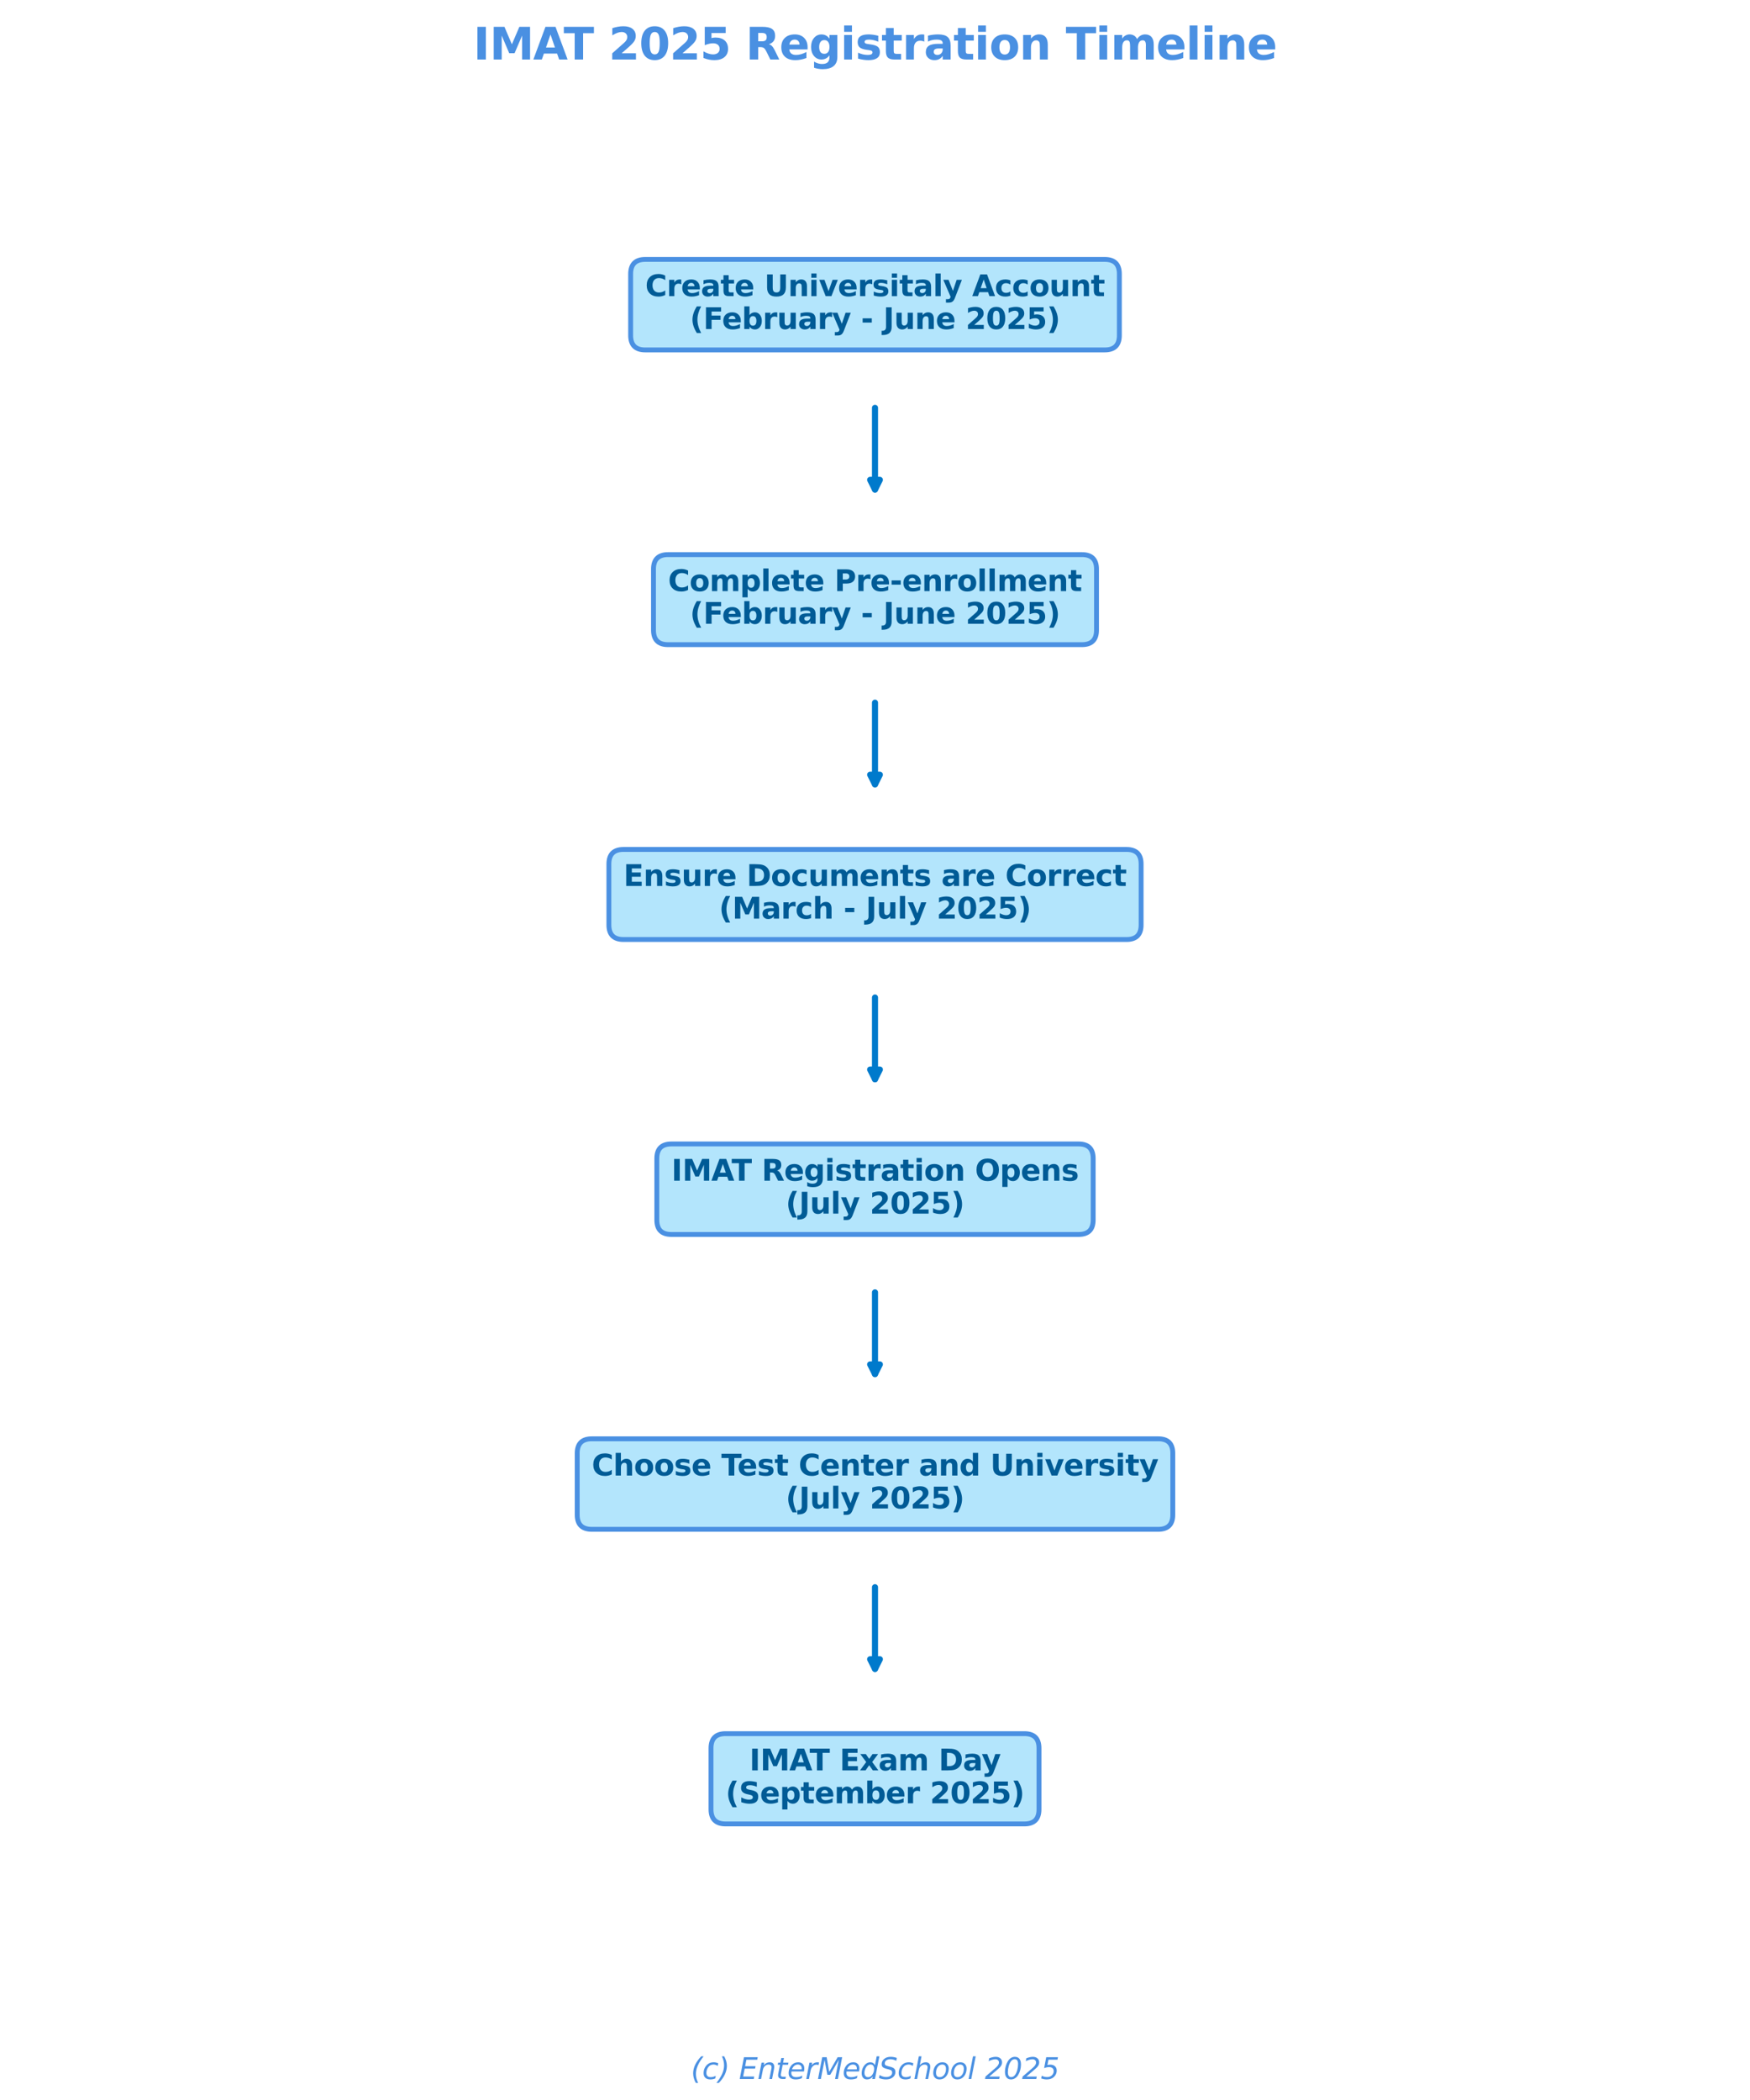 <?xml version="1.0" encoding="utf-8" standalone="no"?>
<!DOCTYPE svg PUBLIC "-//W3C//DTD SVG 1.1//EN"
  "http://www.w3.org/Graphics/SVG/1.1/DTD/svg11.dtd">
<svg xmlns:xlink="http://www.w3.org/1999/xlink" width="720pt" height="864pt" viewBox="0 0 720 864" xmlns="http://www.w3.org/2000/svg" version="1.1">
 <defs>
  <style type="text/css">*{stroke-linejoin: round; stroke-linecap: butt}</style>
 </defs>
 <g id="figure_1">
  <g id="patch_1">
   <path d="M 0 864 
L 720 864 
L 720 0 
L 0 0 
L 0 864 
z
" style="fill: none"/>
  </g>
  <g id="axes_1">
   <g id="text_1">
    <g id="patch_2">
     <path d="M 265.462 143.971 
L 454.538 143.971 
Q 460.538 143.971 460.538 137.971 
L 460.538 112.733 
Q 460.538 106.733 454.538 106.733 
L 265.462 106.733 
Q 259.462 106.733 259.462 112.733 
L 259.462 137.971 
Q 259.462 143.971 265.462 143.971 
z
" style="fill: #b3e5fc; stroke: #4a90e2; stroke-width: 2; stroke-linejoin: miter"/>
    </g>
    <!-- Create Universitaly Account -->
    <g style="fill: #005b96" transform="translate(265.462 121.851) scale(0.12 -0.12)">
     <defs>
      <path id="DejaVuSans-Bold-43" d="M 4288 256 
Q 3956 84 3597 -3 
Q 3238 -91 2847 -91 
Q 1681 -91 1000 561 
Q 319 1213 319 2328 
Q 319 3447 1000 4098 
Q 1681 4750 2847 4750 
Q 3238 4750 3597 4662 
Q 3956 4575 4288 4403 
L 4288 3438 
Q 3953 3666 3628 3772 
Q 3303 3878 2944 3878 
Q 2300 3878 1931 3465 
Q 1563 3053 1563 2328 
Q 1563 1606 1931 1193 
Q 2300 781 2944 781 
Q 3303 781 3628 887 
Q 3953 994 4288 1222 
L 4288 256 
z
" transform="scale(0.016)"/>
      <path id="DejaVuSans-Bold-72" d="M 3138 2547 
Q 2991 2616 2845 2648 
Q 2700 2681 2553 2681 
Q 2122 2681 1889 2404 
Q 1656 2128 1656 1613 
L 1656 0 
L 538 0 
L 538 3500 
L 1656 3500 
L 1656 2925 
Q 1872 3269 2151 3426 
Q 2431 3584 2822 3584 
Q 2878 3584 2943 3579 
Q 3009 3575 3134 3559 
L 3138 2547 
z
" transform="scale(0.016)"/>
      <path id="DejaVuSans-Bold-65" d="M 4031 1759 
L 4031 1441 
L 1416 1441 
Q 1456 1047 1700 850 
Q 1944 653 2381 653 
Q 2734 653 3104 758 
Q 3475 863 3866 1075 
L 3866 213 
Q 3469 63 3072 -14 
Q 2675 -91 2278 -91 
Q 1328 -91 801 392 
Q 275 875 275 1747 
Q 275 2603 792 3093 
Q 1309 3584 2216 3584 
Q 3041 3584 3536 3087 
Q 4031 2591 4031 1759 
z
M 2881 2131 
Q 2881 2450 2695 2645 
Q 2509 2841 2209 2841 
Q 1884 2841 1681 2658 
Q 1478 2475 1428 2131 
L 2881 2131 
z
" transform="scale(0.016)"/>
      <path id="DejaVuSans-Bold-61" d="M 2106 1575 
Q 1756 1575 1579 1456 
Q 1403 1338 1403 1106 
Q 1403 894 1545 773 
Q 1688 653 1941 653 
Q 2256 653 2472 879 
Q 2688 1106 2688 1447 
L 2688 1575 
L 2106 1575 
z
M 3816 1997 
L 3816 0 
L 2688 0 
L 2688 519 
Q 2463 200 2181 54 
Q 1900 -91 1497 -91 
Q 953 -91 614 226 
Q 275 544 275 1050 
Q 275 1666 698 1953 
Q 1122 2241 2028 2241 
L 2688 2241 
L 2688 2328 
Q 2688 2594 2478 2717 
Q 2269 2841 1825 2841 
Q 1466 2841 1156 2769 
Q 847 2697 581 2553 
L 581 3406 
Q 941 3494 1303 3539 
Q 1666 3584 2028 3584 
Q 2975 3584 3395 3211 
Q 3816 2838 3816 1997 
z
" transform="scale(0.016)"/>
      <path id="DejaVuSans-Bold-74" d="M 1759 4494 
L 1759 3500 
L 2913 3500 
L 2913 2700 
L 1759 2700 
L 1759 1216 
Q 1759 972 1856 886 
Q 1953 800 2241 800 
L 2816 800 
L 2816 0 
L 1856 0 
Q 1194 0 917 276 
Q 641 553 641 1216 
L 641 2700 
L 84 2700 
L 84 3500 
L 641 3500 
L 641 4494 
L 1759 4494 
z
" transform="scale(0.016)"/>
      <path id="DejaVuSans-Bold-20" transform="scale(0.016)"/>
      <path id="DejaVuSans-Bold-55" d="M 588 4666 
L 1791 4666 
L 1791 1869 
Q 1791 1291 1980 1042 
Q 2169 794 2597 794 
Q 3028 794 3217 1042 
Q 3406 1291 3406 1869 
L 3406 4666 
L 4609 4666 
L 4609 1869 
Q 4609 878 4112 393 
Q 3616 -91 2597 -91 
Q 1581 -91 1084 393 
Q 588 878 588 1869 
L 588 4666 
z
" transform="scale(0.016)"/>
      <path id="DejaVuSans-Bold-6e" d="M 4056 2131 
L 4056 0 
L 2931 0 
L 2931 347 
L 2931 1631 
Q 2931 2084 2911 2256 
Q 2891 2428 2841 2509 
Q 2775 2619 2662 2680 
Q 2550 2741 2406 2741 
Q 2056 2741 1856 2470 
Q 1656 2200 1656 1722 
L 1656 0 
L 538 0 
L 538 3500 
L 1656 3500 
L 1656 2988 
Q 1909 3294 2193 3439 
Q 2478 3584 2822 3584 
Q 3428 3584 3742 3212 
Q 4056 2841 4056 2131 
z
" transform="scale(0.016)"/>
      <path id="DejaVuSans-Bold-69" d="M 538 3500 
L 1656 3500 
L 1656 0 
L 538 0 
L 538 3500 
z
M 538 4863 
L 1656 4863 
L 1656 3950 
L 538 3950 
L 538 4863 
z
" transform="scale(0.016)"/>
      <path id="DejaVuSans-Bold-76" d="M 97 3500 
L 1216 3500 
L 2088 1081 
L 2956 3500 
L 4078 3500 
L 2700 0 
L 1472 0 
L 97 3500 
z
" transform="scale(0.016)"/>
      <path id="DejaVuSans-Bold-73" d="M 3272 3391 
L 3272 2541 
Q 2913 2691 2578 2766 
Q 2244 2841 1947 2841 
Q 1628 2841 1473 2761 
Q 1319 2681 1319 2516 
Q 1319 2381 1436 2309 
Q 1553 2238 1856 2203 
L 2053 2175 
Q 2913 2066 3209 1816 
Q 3506 1566 3506 1031 
Q 3506 472 3093 190 
Q 2681 -91 1863 -91 
Q 1516 -91 1145 -36 
Q 775 19 384 128 
L 384 978 
Q 719 816 1070 734 
Q 1422 653 1784 653 
Q 2113 653 2278 743 
Q 2444 834 2444 1013 
Q 2444 1163 2330 1236 
Q 2216 1309 1875 1350 
L 1678 1375 
Q 931 1469 631 1722 
Q 331 1975 331 2491 
Q 331 3047 712 3315 
Q 1094 3584 1881 3584 
Q 2191 3584 2531 3537 
Q 2872 3491 3272 3391 
z
" transform="scale(0.016)"/>
      <path id="DejaVuSans-Bold-6c" d="M 538 4863 
L 1656 4863 
L 1656 0 
L 538 0 
L 538 4863 
z
" transform="scale(0.016)"/>
      <path id="DejaVuSans-Bold-79" d="M 78 3500 
L 1197 3500 
L 2138 1125 
L 2938 3500 
L 4056 3500 
L 2584 -331 
Q 2363 -916 2067 -1148 
Q 1772 -1381 1288 -1381 
L 641 -1381 
L 641 -647 
L 991 -647 
Q 1275 -647 1404 -556 
Q 1534 -466 1606 -231 
L 1638 -134 
L 78 3500 
z
" transform="scale(0.016)"/>
      <path id="DejaVuSans-Bold-41" d="M 3419 850 
L 1538 850 
L 1241 0 
L 31 0 
L 1759 4666 
L 3194 4666 
L 4922 0 
L 3713 0 
L 3419 850 
z
M 1838 1716 
L 3116 1716 
L 2478 3572 
L 1838 1716 
z
" transform="scale(0.016)"/>
      <path id="DejaVuSans-Bold-63" d="M 3366 3391 
L 3366 2478 
Q 3138 2634 2908 2709 
Q 2678 2784 2431 2784 
Q 1963 2784 1702 2511 
Q 1441 2238 1441 1747 
Q 1441 1256 1702 982 
Q 1963 709 2431 709 
Q 2694 709 2930 787 
Q 3166 866 3366 1019 
L 3366 103 
Q 3103 6 2833 -42 
Q 2563 -91 2291 -91 
Q 1344 -91 809 395 
Q 275 881 275 1747 
Q 275 2613 809 3098 
Q 1344 3584 2291 3584 
Q 2566 3584 2833 3536 
Q 3100 3488 3366 3391 
z
" transform="scale(0.016)"/>
      <path id="DejaVuSans-Bold-6f" d="M 2203 2784 
Q 1831 2784 1636 2517 
Q 1441 2250 1441 1747 
Q 1441 1244 1636 976 
Q 1831 709 2203 709 
Q 2569 709 2762 976 
Q 2956 1244 2956 1747 
Q 2956 2250 2762 2517 
Q 2569 2784 2203 2784 
z
M 2203 3584 
Q 3106 3584 3614 3096 
Q 4122 2609 4122 1747 
Q 4122 884 3614 396 
Q 3106 -91 2203 -91 
Q 1297 -91 786 396 
Q 275 884 275 1747 
Q 275 2609 786 3096 
Q 1297 3584 2203 3584 
z
" transform="scale(0.016)"/>
      <path id="DejaVuSans-Bold-75" d="M 500 1363 
L 500 3500 
L 1625 3500 
L 1625 3150 
Q 1625 2866 1622 2436 
Q 1619 2006 1619 1863 
Q 1619 1441 1641 1255 
Q 1663 1069 1716 984 
Q 1784 875 1895 815 
Q 2006 756 2150 756 
Q 2500 756 2700 1025 
Q 2900 1294 2900 1772 
L 2900 3500 
L 4019 3500 
L 4019 0 
L 2900 0 
L 2900 506 
Q 2647 200 2364 54 
Q 2081 -91 1741 -91 
Q 1134 -91 817 281 
Q 500 653 500 1363 
z
" transform="scale(0.016)"/>
     </defs>
     <use xlink:href="#DejaVuSans-Bold-43"/>
     <use xlink:href="#DejaVuSans-Bold-72" x="73.389"/>
     <use xlink:href="#DejaVuSans-Bold-65" x="122.705"/>
     <use xlink:href="#DejaVuSans-Bold-61" x="190.527"/>
     <use xlink:href="#DejaVuSans-Bold-74" x="258.008"/>
     <use xlink:href="#DejaVuSans-Bold-65" x="305.811"/>
     <use xlink:href="#DejaVuSans-Bold-20" x="373.633"/>
     <use xlink:href="#DejaVuSans-Bold-55" x="408.447"/>
     <use xlink:href="#DejaVuSans-Bold-6e" x="489.648"/>
     <use xlink:href="#DejaVuSans-Bold-69" x="560.84"/>
     <use xlink:href="#DejaVuSans-Bold-76" x="595.117"/>
     <use xlink:href="#DejaVuSans-Bold-65" x="660.303"/>
     <use xlink:href="#DejaVuSans-Bold-72" x="728.125"/>
     <use xlink:href="#DejaVuSans-Bold-73" x="777.441"/>
     <use xlink:href="#DejaVuSans-Bold-69" x="836.963"/>
     <use xlink:href="#DejaVuSans-Bold-74" x="871.24"/>
     <use xlink:href="#DejaVuSans-Bold-61" x="919.043"/>
     <use xlink:href="#DejaVuSans-Bold-6c" x="986.523"/>
     <use xlink:href="#DejaVuSans-Bold-79" x="1020.801"/>
     <use xlink:href="#DejaVuSans-Bold-20" x="1085.986"/>
     <use xlink:href="#DejaVuSans-Bold-41" x="1120.801"/>
     <use xlink:href="#DejaVuSans-Bold-63" x="1198.193"/>
     <use xlink:href="#DejaVuSans-Bold-63" x="1257.471"/>
     <use xlink:href="#DejaVuSans-Bold-6f" x="1316.748"/>
     <use xlink:href="#DejaVuSans-Bold-75" x="1385.449"/>
     <use xlink:href="#DejaVuSans-Bold-6e" x="1456.641"/>
     <use xlink:href="#DejaVuSans-Bold-74" x="1527.832"/>
    </g>
    <!-- (February - June 2025) -->
    <g style="fill: #005b96" transform="translate(283.844 135.382) scale(0.12 -0.12)">
     <defs>
      <path id="DejaVuSans-Bold-28" d="M 2413 -844 
L 1484 -844 
Q 1006 -72 778 623 
Q 550 1319 550 2003 
Q 550 2688 779 3389 
Q 1009 4091 1484 4856 
L 2413 4856 
Q 2013 4116 1813 3408 
Q 1613 2700 1613 2009 
Q 1613 1319 1811 609 
Q 2009 -100 2413 -844 
z
" transform="scale(0.016)"/>
      <path id="DejaVuSans-Bold-46" d="M 588 4666 
L 3834 4666 
L 3834 3756 
L 1791 3756 
L 1791 2888 
L 3713 2888 
L 3713 1978 
L 1791 1978 
L 1791 0 
L 588 0 
L 588 4666 
z
" transform="scale(0.016)"/>
      <path id="DejaVuSans-Bold-62" d="M 2400 722 
Q 2759 722 2948 984 
Q 3138 1247 3138 1747 
Q 3138 2247 2948 2509 
Q 2759 2772 2400 2772 
Q 2041 2772 1848 2508 
Q 1656 2244 1656 1747 
Q 1656 1250 1848 986 
Q 2041 722 2400 722 
z
M 1656 2988 
Q 1888 3294 2169 3439 
Q 2450 3584 2816 3584 
Q 3463 3584 3878 3070 
Q 4294 2556 4294 1747 
Q 4294 938 3878 423 
Q 3463 -91 2816 -91 
Q 2450 -91 2169 54 
Q 1888 200 1656 506 
L 1656 0 
L 538 0 
L 538 4863 
L 1656 4863 
L 1656 2988 
z
" transform="scale(0.016)"/>
      <path id="DejaVuSans-Bold-2d" d="M 347 2297 
L 2309 2297 
L 2309 1388 
L 347 1388 
L 347 2297 
z
" transform="scale(0.016)"/>
      <path id="DejaVuSans-Bold-4a" d="M 588 4666 
L 1791 4666 
L 1791 453 
Q 1791 -419 1317 -850 
Q 844 -1281 -116 -1281 
L -359 -1281 
L -359 -372 
L -172 -372 
Q 203 -372 395 -162 
Q 588 47 588 453 
L 588 4666 
z
" transform="scale(0.016)"/>
      <path id="DejaVuSans-Bold-32" d="M 1844 884 
L 3897 884 
L 3897 0 
L 506 0 
L 506 884 
L 2209 2388 
Q 2438 2594 2547 2791 
Q 2656 2988 2656 3200 
Q 2656 3528 2436 3728 
Q 2216 3928 1850 3928 
Q 1569 3928 1234 3808 
Q 900 3688 519 3450 
L 519 4475 
Q 925 4609 1322 4679 
Q 1719 4750 2100 4750 
Q 2938 4750 3402 4381 
Q 3866 4013 3866 3353 
Q 3866 2972 3669 2642 
Q 3472 2313 2841 1759 
L 1844 884 
z
" transform="scale(0.016)"/>
      <path id="DejaVuSans-Bold-30" d="M 2944 2338 
Q 2944 3213 2780 3570 
Q 2616 3928 2228 3928 
Q 1841 3928 1675 3570 
Q 1509 3213 1509 2338 
Q 1509 1453 1675 1090 
Q 1841 728 2228 728 
Q 2613 728 2778 1090 
Q 2944 1453 2944 2338 
z
M 4147 2328 
Q 4147 1169 3647 539 
Q 3147 -91 2228 -91 
Q 1306 -91 806 539 
Q 306 1169 306 2328 
Q 306 3491 806 4120 
Q 1306 4750 2228 4750 
Q 3147 4750 3647 4120 
Q 4147 3491 4147 2328 
z
" transform="scale(0.016)"/>
      <path id="DejaVuSans-Bold-35" d="M 678 4666 
L 3669 4666 
L 3669 3781 
L 1638 3781 
L 1638 3059 
Q 1775 3097 1914 3117 
Q 2053 3138 2203 3138 
Q 3056 3138 3531 2711 
Q 4006 2284 4006 1522 
Q 4006 766 3489 337 
Q 2972 -91 2053 -91 
Q 1656 -91 1267 -14 
Q 878 63 494 219 
L 494 1166 
Q 875 947 1217 837 
Q 1559 728 1863 728 
Q 2300 728 2551 942 
Q 2803 1156 2803 1522 
Q 2803 1891 2551 2103 
Q 2300 2316 1863 2316 
Q 1603 2316 1309 2248 
Q 1016 2181 678 2041 
L 678 4666 
z
" transform="scale(0.016)"/>
      <path id="DejaVuSans-Bold-29" d="M 513 -844 
Q 913 -100 1113 609 
Q 1313 1319 1313 2009 
Q 1313 2700 1113 3408 
Q 913 4116 513 4856 
L 1441 4856 
Q 1916 4091 2145 3389 
Q 2375 2688 2375 2003 
Q 2375 1319 2147 623 
Q 1919 -72 1441 -844 
L 513 -844 
z
" transform="scale(0.016)"/>
     </defs>
     <use xlink:href="#DejaVuSans-Bold-28"/>
     <use xlink:href="#DejaVuSans-Bold-46" x="45.703"/>
     <use xlink:href="#DejaVuSans-Bold-65" x="110.014"/>
     <use xlink:href="#DejaVuSans-Bold-62" x="177.836"/>
     <use xlink:href="#DejaVuSans-Bold-72" x="249.418"/>
     <use xlink:href="#DejaVuSans-Bold-75" x="298.734"/>
     <use xlink:href="#DejaVuSans-Bold-61" x="369.926"/>
     <use xlink:href="#DejaVuSans-Bold-72" x="437.406"/>
     <use xlink:href="#DejaVuSans-Bold-79" x="486.723"/>
     <use xlink:href="#DejaVuSans-Bold-20" x="551.908"/>
     <use xlink:href="#DejaVuSans-Bold-2d" x="586.723"/>
     <use xlink:href="#DejaVuSans-Bold-20" x="628.227"/>
     <use xlink:href="#DejaVuSans-Bold-4a" x="663.041"/>
     <use xlink:href="#DejaVuSans-Bold-75" x="700.248"/>
     <use xlink:href="#DejaVuSans-Bold-6e" x="771.439"/>
     <use xlink:href="#DejaVuSans-Bold-65" x="842.631"/>
     <use xlink:href="#DejaVuSans-Bold-20" x="910.453"/>
     <use xlink:href="#DejaVuSans-Bold-32" x="945.268"/>
     <use xlink:href="#DejaVuSans-Bold-30" x="1014.848"/>
     <use xlink:href="#DejaVuSans-Bold-32" x="1084.428"/>
     <use xlink:href="#DejaVuSans-Bold-35" x="1154.008"/>
     <use xlink:href="#DejaVuSans-Bold-29" x="1223.588"/>
    </g>
   </g>
   <g id="patch_3">
    <path d="M 360 167.787 
Q 360 186.004 360 201.425 
" style="fill: none; stroke: #007acc; stroke-width: 2.5; stroke-linecap: round"/>
    <path d="M 362 197.425 
L 360 201.425 
L 358 197.425 
L 362 197.425 
z
" style="fill: #007acc; stroke: #007acc; stroke-width: 2.5; stroke-linecap: round"/>
   </g>
   <g id="text_2">
    <g id="patch_4">
     <path d="M 274.862 265.232 
L 445.138 265.232 
Q 451.138 265.232 451.138 259.232 
L 451.138 234.181 
Q 451.138 228.181 445.138 228.181 
L 274.862 228.181 
Q 268.862 228.181 268.862 234.181 
L 268.862 259.232 
Q 268.862 265.232 274.862 265.232 
z
" style="fill: #b3e5fc; stroke: #4a90e2; stroke-width: 2; stroke-linejoin: miter"/>
    </g>
    <!-- Complete Pre-enrollment -->
    <g style="fill: #005b96" transform="translate(274.862 243.206) scale(0.12 -0.12)">
     <defs>
      <path id="DejaVuSans-Bold-6d" d="M 3781 2919 
Q 3994 3244 4286 3414 
Q 4578 3584 4928 3584 
Q 5531 3584 5847 3212 
Q 6163 2841 6163 2131 
L 6163 0 
L 5038 0 
L 5038 1825 
Q 5041 1866 5042 1909 
Q 5044 1953 5044 2034 
Q 5044 2406 4934 2573 
Q 4825 2741 4581 2741 
Q 4263 2741 4089 2478 
Q 3916 2216 3909 1719 
L 3909 0 
L 2784 0 
L 2784 1825 
Q 2784 2406 2684 2573 
Q 2584 2741 2328 2741 
Q 2006 2741 1831 2477 
Q 1656 2213 1656 1722 
L 1656 0 
L 531 0 
L 531 3500 
L 1656 3500 
L 1656 2988 
Q 1863 3284 2130 3434 
Q 2397 3584 2719 3584 
Q 3081 3584 3359 3409 
Q 3638 3234 3781 2919 
z
" transform="scale(0.016)"/>
      <path id="DejaVuSans-Bold-70" d="M 1656 506 
L 1656 -1331 
L 538 -1331 
L 538 3500 
L 1656 3500 
L 1656 2988 
Q 1888 3294 2169 3439 
Q 2450 3584 2816 3584 
Q 3463 3584 3878 3070 
Q 4294 2556 4294 1747 
Q 4294 938 3878 423 
Q 3463 -91 2816 -91 
Q 2450 -91 2169 54 
Q 1888 200 1656 506 
z
M 2400 2772 
Q 2041 2772 1848 2508 
Q 1656 2244 1656 1747 
Q 1656 1250 1848 986 
Q 2041 722 2400 722 
Q 2759 722 2948 984 
Q 3138 1247 3138 1747 
Q 3138 2247 2948 2509 
Q 2759 2772 2400 2772 
z
" transform="scale(0.016)"/>
      <path id="DejaVuSans-Bold-50" d="M 588 4666 
L 2584 4666 
Q 3475 4666 3951 4270 
Q 4428 3875 4428 3144 
Q 4428 2409 3951 2014 
Q 3475 1619 2584 1619 
L 1791 1619 
L 1791 0 
L 588 0 
L 588 4666 
z
M 1791 3794 
L 1791 2491 
L 2456 2491 
Q 2806 2491 2997 2661 
Q 3188 2831 3188 3144 
Q 3188 3456 2997 3625 
Q 2806 3794 2456 3794 
L 1791 3794 
z
" transform="scale(0.016)"/>
     </defs>
     <use xlink:href="#DejaVuSans-Bold-43"/>
     <use xlink:href="#DejaVuSans-Bold-6f" x="73.389"/>
     <use xlink:href="#DejaVuSans-Bold-6d" x="142.09"/>
     <use xlink:href="#DejaVuSans-Bold-70" x="246.289"/>
     <use xlink:href="#DejaVuSans-Bold-6c" x="317.871"/>
     <use xlink:href="#DejaVuSans-Bold-65" x="352.148"/>
     <use xlink:href="#DejaVuSans-Bold-74" x="419.971"/>
     <use xlink:href="#DejaVuSans-Bold-65" x="467.773"/>
     <use xlink:href="#DejaVuSans-Bold-20" x="535.596"/>
     <use xlink:href="#DejaVuSans-Bold-50" x="570.41"/>
     <use xlink:href="#DejaVuSans-Bold-72" x="643.701"/>
     <use xlink:href="#DejaVuSans-Bold-65" x="693.018"/>
     <use xlink:href="#DejaVuSans-Bold-2d" x="760.84"/>
     <use xlink:href="#DejaVuSans-Bold-65" x="802.344"/>
     <use xlink:href="#DejaVuSans-Bold-6e" x="870.166"/>
     <use xlink:href="#DejaVuSans-Bold-72" x="941.357"/>
     <use xlink:href="#DejaVuSans-Bold-6f" x="990.674"/>
     <use xlink:href="#DejaVuSans-Bold-6c" x="1059.375"/>
     <use xlink:href="#DejaVuSans-Bold-6c" x="1093.652"/>
     <use xlink:href="#DejaVuSans-Bold-6d" x="1127.93"/>
     <use xlink:href="#DejaVuSans-Bold-65" x="1232.129"/>
     <use xlink:href="#DejaVuSans-Bold-6e" x="1299.951"/>
     <use xlink:href="#DejaVuSans-Bold-74" x="1371.143"/>
    </g>
    <!-- (February - June 2025) -->
    <g style="fill: #005b96" transform="translate(283.844 256.643) scale(0.12 -0.12)">
     <use xlink:href="#DejaVuSans-Bold-28"/>
     <use xlink:href="#DejaVuSans-Bold-46" x="45.703"/>
     <use xlink:href="#DejaVuSans-Bold-65" x="110.014"/>
     <use xlink:href="#DejaVuSans-Bold-62" x="177.836"/>
     <use xlink:href="#DejaVuSans-Bold-72" x="249.418"/>
     <use xlink:href="#DejaVuSans-Bold-75" x="298.734"/>
     <use xlink:href="#DejaVuSans-Bold-61" x="369.926"/>
     <use xlink:href="#DejaVuSans-Bold-72" x="437.406"/>
     <use xlink:href="#DejaVuSans-Bold-79" x="486.723"/>
     <use xlink:href="#DejaVuSans-Bold-20" x="551.908"/>
     <use xlink:href="#DejaVuSans-Bold-2d" x="586.723"/>
     <use xlink:href="#DejaVuSans-Bold-20" x="628.227"/>
     <use xlink:href="#DejaVuSans-Bold-4a" x="663.041"/>
     <use xlink:href="#DejaVuSans-Bold-75" x="700.248"/>
     <use xlink:href="#DejaVuSans-Bold-6e" x="771.439"/>
     <use xlink:href="#DejaVuSans-Bold-65" x="842.631"/>
     <use xlink:href="#DejaVuSans-Bold-20" x="910.453"/>
     <use xlink:href="#DejaVuSans-Bold-32" x="945.268"/>
     <use xlink:href="#DejaVuSans-Bold-30" x="1014.848"/>
     <use xlink:href="#DejaVuSans-Bold-32" x="1084.428"/>
     <use xlink:href="#DejaVuSans-Bold-35" x="1154.008"/>
     <use xlink:href="#DejaVuSans-Bold-29" x="1223.588"/>
    </g>
   </g>
   <g id="patch_5">
    <path d="M 360 289.095 
Q 360 307.312 360 322.733 
" style="fill: none; stroke: #007acc; stroke-width: 2.5; stroke-linecap: round"/>
    <path d="M 362 318.733 
L 360 322.733 
L 358 318.733 
L 362 318.733 
z
" style="fill: #007acc; stroke: #007acc; stroke-width: 2.5; stroke-linecap: round"/>
   </g>
   <g id="text_3">
    <g id="patch_6">
     <path d="M 256.515 386.54 
L 463.485 386.54 
Q 469.485 386.54 469.485 380.54 
L 469.485 355.489 
Q 469.485 349.489 463.485 349.489 
L 256.515 349.489 
Q 250.515 349.489 250.515 355.489 
L 250.515 380.54 
Q 250.515 386.54 256.515 386.54 
z
" style="fill: #b3e5fc; stroke: #4a90e2; stroke-width: 2; stroke-linejoin: miter"/>
    </g>
    <!-- Ensure Documents are Correct -->
    <g style="fill: #005b96" transform="translate(256.515 364.514) scale(0.12 -0.12)">
     <defs>
      <path id="DejaVuSans-Bold-45" d="M 588 4666 
L 3834 4666 
L 3834 3756 
L 1791 3756 
L 1791 2888 
L 3713 2888 
L 3713 1978 
L 1791 1978 
L 1791 909 
L 3903 909 
L 3903 0 
L 588 0 
L 588 4666 
z
" transform="scale(0.016)"/>
      <path id="DejaVuSans-Bold-44" d="M 1791 3756 
L 1791 909 
L 2222 909 
Q 2959 909 3348 1275 
Q 3738 1641 3738 2338 
Q 3738 3031 3350 3393 
Q 2963 3756 2222 3756 
L 1791 3756 
z
M 588 4666 
L 1856 4666 
Q 2919 4666 3439 4514 
Q 3959 4363 4331 4000 
Q 4659 3684 4818 3271 
Q 4978 2859 4978 2338 
Q 4978 1809 4818 1395 
Q 4659 981 4331 666 
Q 3956 303 3431 151 
Q 2906 0 1856 0 
L 588 0 
L 588 4666 
z
" transform="scale(0.016)"/>
     </defs>
     <use xlink:href="#DejaVuSans-Bold-45"/>
     <use xlink:href="#DejaVuSans-Bold-6e" x="68.311"/>
     <use xlink:href="#DejaVuSans-Bold-73" x="139.502"/>
     <use xlink:href="#DejaVuSans-Bold-75" x="199.023"/>
     <use xlink:href="#DejaVuSans-Bold-72" x="270.215"/>
     <use xlink:href="#DejaVuSans-Bold-65" x="319.531"/>
     <use xlink:href="#DejaVuSans-Bold-20" x="387.354"/>
     <use xlink:href="#DejaVuSans-Bold-44" x="422.168"/>
     <use xlink:href="#DejaVuSans-Bold-6f" x="505.176"/>
     <use xlink:href="#DejaVuSans-Bold-63" x="573.877"/>
     <use xlink:href="#DejaVuSans-Bold-75" x="633.154"/>
     <use xlink:href="#DejaVuSans-Bold-6d" x="704.346"/>
     <use xlink:href="#DejaVuSans-Bold-65" x="808.545"/>
     <use xlink:href="#DejaVuSans-Bold-6e" x="876.367"/>
     <use xlink:href="#DejaVuSans-Bold-74" x="947.559"/>
     <use xlink:href="#DejaVuSans-Bold-73" x="995.361"/>
     <use xlink:href="#DejaVuSans-Bold-20" x="1054.883"/>
     <use xlink:href="#DejaVuSans-Bold-61" x="1089.697"/>
     <use xlink:href="#DejaVuSans-Bold-72" x="1157.178"/>
     <use xlink:href="#DejaVuSans-Bold-65" x="1206.494"/>
     <use xlink:href="#DejaVuSans-Bold-20" x="1274.316"/>
     <use xlink:href="#DejaVuSans-Bold-43" x="1309.131"/>
     <use xlink:href="#DejaVuSans-Bold-6f" x="1382.52"/>
     <use xlink:href="#DejaVuSans-Bold-72" x="1451.221"/>
     <use xlink:href="#DejaVuSans-Bold-72" x="1500.537"/>
     <use xlink:href="#DejaVuSans-Bold-65" x="1549.854"/>
     <use xlink:href="#DejaVuSans-Bold-63" x="1617.676"/>
     <use xlink:href="#DejaVuSans-Bold-74" x="1676.953"/>
    </g>
    <!-- (March - July 2025) -->
    <g style="fill: #005b96" transform="translate(295.782 377.951) scale(0.12 -0.12)">
     <defs>
      <path id="DejaVuSans-Bold-4d" d="M 588 4666 
L 2119 4666 
L 3181 2169 
L 4250 4666 
L 5778 4666 
L 5778 0 
L 4641 0 
L 4641 3413 
L 3566 897 
L 2803 897 
L 1728 3413 
L 1728 0 
L 588 0 
L 588 4666 
z
" transform="scale(0.016)"/>
      <path id="DejaVuSans-Bold-68" d="M 4056 2131 
L 4056 0 
L 2931 0 
L 2931 347 
L 2931 1625 
Q 2931 2084 2911 2256 
Q 2891 2428 2841 2509 
Q 2775 2619 2662 2680 
Q 2550 2741 2406 2741 
Q 2056 2741 1856 2470 
Q 1656 2200 1656 1722 
L 1656 0 
L 538 0 
L 538 4863 
L 1656 4863 
L 1656 2988 
Q 1909 3294 2193 3439 
Q 2478 3584 2822 3584 
Q 3428 3584 3742 3212 
Q 4056 2841 4056 2131 
z
" transform="scale(0.016)"/>
     </defs>
     <use xlink:href="#DejaVuSans-Bold-28"/>
     <use xlink:href="#DejaVuSans-Bold-4d" x="45.703"/>
     <use xlink:href="#DejaVuSans-Bold-61" x="145.215"/>
     <use xlink:href="#DejaVuSans-Bold-72" x="212.695"/>
     <use xlink:href="#DejaVuSans-Bold-63" x="262.012"/>
     <use xlink:href="#DejaVuSans-Bold-68" x="321.289"/>
     <use xlink:href="#DejaVuSans-Bold-20" x="392.48"/>
     <use xlink:href="#DejaVuSans-Bold-2d" x="427.295"/>
     <use xlink:href="#DejaVuSans-Bold-20" x="468.799"/>
     <use xlink:href="#DejaVuSans-Bold-4a" x="503.613"/>
     <use xlink:href="#DejaVuSans-Bold-75" x="540.82"/>
     <use xlink:href="#DejaVuSans-Bold-6c" x="612.012"/>
     <use xlink:href="#DejaVuSans-Bold-79" x="646.289"/>
     <use xlink:href="#DejaVuSans-Bold-20" x="711.475"/>
     <use xlink:href="#DejaVuSans-Bold-32" x="746.289"/>
     <use xlink:href="#DejaVuSans-Bold-30" x="815.869"/>
     <use xlink:href="#DejaVuSans-Bold-32" x="885.449"/>
     <use xlink:href="#DejaVuSans-Bold-35" x="955.029"/>
     <use xlink:href="#DejaVuSans-Bold-29" x="1024.609"/>
    </g>
   </g>
   <g id="patch_7">
    <path d="M 360 410.403 
Q 360 428.62 360 444.041 
" style="fill: none; stroke: #007acc; stroke-width: 2.5; stroke-linecap: round"/>
    <path d="M 362 440.041 
L 360 444.041 
L 358 440.041 
L 362 440.041 
z
" style="fill: #007acc; stroke: #007acc; stroke-width: 2.5; stroke-linecap: round"/>
   </g>
   <g id="text_4">
    <g id="patch_8">
     <path d="M 276.234 507.895 
L 443.766 507.895 
Q 449.766 507.895 449.766 501.895 
L 449.766 476.657 
Q 449.766 470.657 443.766 470.657 
L 276.234 470.657 
Q 270.234 470.657 270.234 476.657 
L 270.234 501.895 
Q 270.234 507.895 276.234 507.895 
z
" style="fill: #b3e5fc; stroke: #4a90e2; stroke-width: 2; stroke-linejoin: miter"/>
    </g>
    <!-- IMAT Registration Opens -->
    <g style="fill: #005b96" transform="translate(276.234 485.775) scale(0.12 -0.12)">
     <defs>
      <path id="DejaVuSans-Bold-49" d="M 588 4666 
L 1791 4666 
L 1791 0 
L 588 0 
L 588 4666 
z
" transform="scale(0.016)"/>
      <path id="DejaVuSans-Bold-54" d="M 31 4666 
L 4331 4666 
L 4331 3756 
L 2784 3756 
L 2784 0 
L 1581 0 
L 1581 3756 
L 31 3756 
L 31 4666 
z
" transform="scale(0.016)"/>
      <path id="DejaVuSans-Bold-52" d="M 2297 2597 
Q 2675 2597 2839 2737 
Q 3003 2878 3003 3200 
Q 3003 3519 2839 3656 
Q 2675 3794 2297 3794 
L 1791 3794 
L 1791 2597 
L 2297 2597 
z
M 1791 1766 
L 1791 0 
L 588 0 
L 588 4666 
L 2425 4666 
Q 3347 4666 3776 4356 
Q 4206 4047 4206 3378 
Q 4206 2916 3982 2619 
Q 3759 2322 3309 2181 
Q 3556 2125 3751 1926 
Q 3947 1728 4147 1325 
L 4800 0 
L 3519 0 
L 2950 1159 
Q 2778 1509 2601 1637 
Q 2425 1766 2131 1766 
L 1791 1766 
z
" transform="scale(0.016)"/>
      <path id="DejaVuSans-Bold-67" d="M 2919 594 
Q 2688 288 2409 144 
Q 2131 0 1766 0 
Q 1125 0 706 504 
Q 288 1009 288 1791 
Q 288 2575 706 3076 
Q 1125 3578 1766 3578 
Q 2131 3578 2409 3434 
Q 2688 3291 2919 2981 
L 2919 3500 
L 4044 3500 
L 4044 353 
Q 4044 -491 3511 -936 
Q 2978 -1381 1966 -1381 
Q 1638 -1381 1331 -1331 
Q 1025 -1281 716 -1178 
L 716 -306 
Q 1009 -475 1290 -558 
Q 1572 -641 1856 -641 
Q 2406 -641 2662 -400 
Q 2919 -159 2919 353 
L 2919 594 
z
M 2181 2772 
Q 1834 2772 1640 2515 
Q 1447 2259 1447 1791 
Q 1447 1309 1634 1061 
Q 1822 813 2181 813 
Q 2531 813 2725 1069 
Q 2919 1325 2919 1791 
Q 2919 2259 2725 2515 
Q 2531 2772 2181 2772 
z
" transform="scale(0.016)"/>
      <path id="DejaVuSans-Bold-4f" d="M 2719 3878 
Q 2169 3878 1866 3472 
Q 1563 3066 1563 2328 
Q 1563 1594 1866 1187 
Q 2169 781 2719 781 
Q 3272 781 3575 1187 
Q 3878 1594 3878 2328 
Q 3878 3066 3575 3472 
Q 3272 3878 2719 3878 
z
M 2719 4750 
Q 3844 4750 4481 4106 
Q 5119 3463 5119 2328 
Q 5119 1197 4481 553 
Q 3844 -91 2719 -91 
Q 1597 -91 958 553 
Q 319 1197 319 2328 
Q 319 3463 958 4106 
Q 1597 4750 2719 4750 
z
" transform="scale(0.016)"/>
     </defs>
     <use xlink:href="#DejaVuSans-Bold-49"/>
     <use xlink:href="#DejaVuSans-Bold-4d" x="37.207"/>
     <use xlink:href="#DejaVuSans-Bold-41" x="136.719"/>
     <use xlink:href="#DejaVuSans-Bold-54" x="206.361"/>
     <use xlink:href="#DejaVuSans-Bold-20" x="274.574"/>
     <use xlink:href="#DejaVuSans-Bold-52" x="309.389"/>
     <use xlink:href="#DejaVuSans-Bold-65" x="386.391"/>
     <use xlink:href="#DejaVuSans-Bold-67" x="454.213"/>
     <use xlink:href="#DejaVuSans-Bold-69" x="525.795"/>
     <use xlink:href="#DejaVuSans-Bold-73" x="560.072"/>
     <use xlink:href="#DejaVuSans-Bold-74" x="619.594"/>
     <use xlink:href="#DejaVuSans-Bold-72" x="667.396"/>
     <use xlink:href="#DejaVuSans-Bold-61" x="716.713"/>
     <use xlink:href="#DejaVuSans-Bold-74" x="784.193"/>
     <use xlink:href="#DejaVuSans-Bold-69" x="831.996"/>
     <use xlink:href="#DejaVuSans-Bold-6f" x="866.273"/>
     <use xlink:href="#DejaVuSans-Bold-6e" x="934.975"/>
     <use xlink:href="#DejaVuSans-Bold-20" x="1006.166"/>
     <use xlink:href="#DejaVuSans-Bold-4f" x="1040.98"/>
     <use xlink:href="#DejaVuSans-Bold-70" x="1125.99"/>
     <use xlink:href="#DejaVuSans-Bold-65" x="1197.572"/>
     <use xlink:href="#DejaVuSans-Bold-6e" x="1265.395"/>
     <use xlink:href="#DejaVuSans-Bold-73" x="1336.586"/>
    </g>
    <!-- (July 2025) -->
    <g style="fill: #005b96" transform="translate(323.257 499.306) scale(0.12 -0.12)">
     <use xlink:href="#DejaVuSans-Bold-28"/>
     <use xlink:href="#DejaVuSans-Bold-4a" x="45.703"/>
     <use xlink:href="#DejaVuSans-Bold-75" x="82.91"/>
     <use xlink:href="#DejaVuSans-Bold-6c" x="154.102"/>
     <use xlink:href="#DejaVuSans-Bold-79" x="188.379"/>
     <use xlink:href="#DejaVuSans-Bold-20" x="253.564"/>
     <use xlink:href="#DejaVuSans-Bold-32" x="288.379"/>
     <use xlink:href="#DejaVuSans-Bold-30" x="357.959"/>
     <use xlink:href="#DejaVuSans-Bold-32" x="427.539"/>
     <use xlink:href="#DejaVuSans-Bold-35" x="497.119"/>
     <use xlink:href="#DejaVuSans-Bold-29" x="566.699"/>
    </g>
   </g>
   <g id="patch_9">
    <path d="M 360 531.711 
Q 360 549.928 360 565.349 
" style="fill: none; stroke: #007acc; stroke-width: 2.5; stroke-linecap: round"/>
    <path d="M 362 561.349 
L 360 565.349 
L 358 561.349 
L 362 561.349 
z
" style="fill: #007acc; stroke: #007acc; stroke-width: 2.5; stroke-linecap: round"/>
   </g>
   <g id="text_5">
    <g id="patch_10">
     <path d="M 243.476 629.203 
L 476.524 629.203 
Q 482.524 629.203 482.524 623.203 
L 482.524 597.965 
Q 482.524 591.965 476.524 591.965 
L 243.476 591.965 
Q 237.476 591.965 237.476 597.965 
L 237.476 623.203 
Q 237.476 629.203 243.476 629.203 
z
" style="fill: #b3e5fc; stroke: #4a90e2; stroke-width: 2; stroke-linejoin: miter"/>
    </g>
    <!-- Choose Test Center and University -->
    <g style="fill: #005b96" transform="translate(243.476 607.083) scale(0.12 -0.12)">
     <defs>
      <path id="DejaVuSans-Bold-64" d="M 2919 2988 
L 2919 4863 
L 4044 4863 
L 4044 0 
L 2919 0 
L 2919 506 
Q 2688 197 2409 53 
Q 2131 -91 1766 -91 
Q 1119 -91 703 423 
Q 288 938 288 1747 
Q 288 2556 703 3070 
Q 1119 3584 1766 3584 
Q 2128 3584 2408 3439 
Q 2688 3294 2919 2988 
z
M 2181 722 
Q 2541 722 2730 984 
Q 2919 1247 2919 1747 
Q 2919 2247 2730 2509 
Q 2541 2772 2181 2772 
Q 1825 2772 1636 2509 
Q 1447 2247 1447 1747 
Q 1447 1247 1636 984 
Q 1825 722 2181 722 
z
" transform="scale(0.016)"/>
     </defs>
     <use xlink:href="#DejaVuSans-Bold-43"/>
     <use xlink:href="#DejaVuSans-Bold-68" x="73.389"/>
     <use xlink:href="#DejaVuSans-Bold-6f" x="144.58"/>
     <use xlink:href="#DejaVuSans-Bold-6f" x="213.281"/>
     <use xlink:href="#DejaVuSans-Bold-73" x="281.982"/>
     <use xlink:href="#DejaVuSans-Bold-65" x="341.504"/>
     <use xlink:href="#DejaVuSans-Bold-20" x="409.326"/>
     <use xlink:href="#DejaVuSans-Bold-54" x="444.141"/>
     <use xlink:href="#DejaVuSans-Bold-65" x="499.104"/>
     <use xlink:href="#DejaVuSans-Bold-73" x="566.926"/>
     <use xlink:href="#DejaVuSans-Bold-74" x="626.447"/>
     <use xlink:href="#DejaVuSans-Bold-20" x="674.25"/>
     <use xlink:href="#DejaVuSans-Bold-43" x="709.064"/>
     <use xlink:href="#DejaVuSans-Bold-65" x="782.453"/>
     <use xlink:href="#DejaVuSans-Bold-6e" x="850.275"/>
     <use xlink:href="#DejaVuSans-Bold-74" x="921.467"/>
     <use xlink:href="#DejaVuSans-Bold-65" x="969.27"/>
     <use xlink:href="#DejaVuSans-Bold-72" x="1037.092"/>
     <use xlink:href="#DejaVuSans-Bold-20" x="1086.408"/>
     <use xlink:href="#DejaVuSans-Bold-61" x="1121.223"/>
     <use xlink:href="#DejaVuSans-Bold-6e" x="1188.703"/>
     <use xlink:href="#DejaVuSans-Bold-64" x="1259.895"/>
     <use xlink:href="#DejaVuSans-Bold-20" x="1331.477"/>
     <use xlink:href="#DejaVuSans-Bold-55" x="1366.291"/>
     <use xlink:href="#DejaVuSans-Bold-6e" x="1447.492"/>
     <use xlink:href="#DejaVuSans-Bold-69" x="1518.684"/>
     <use xlink:href="#DejaVuSans-Bold-76" x="1552.961"/>
     <use xlink:href="#DejaVuSans-Bold-65" x="1618.146"/>
     <use xlink:href="#DejaVuSans-Bold-72" x="1685.969"/>
     <use xlink:href="#DejaVuSans-Bold-73" x="1735.285"/>
     <use xlink:href="#DejaVuSans-Bold-69" x="1794.807"/>
     <use xlink:href="#DejaVuSans-Bold-74" x="1829.084"/>
     <use xlink:href="#DejaVuSans-Bold-79" x="1876.887"/>
    </g>
    <!-- (July 2025) -->
    <g style="fill: #005b96" transform="translate(323.257 620.614) scale(0.12 -0.12)">
     <use xlink:href="#DejaVuSans-Bold-28"/>
     <use xlink:href="#DejaVuSans-Bold-4a" x="45.703"/>
     <use xlink:href="#DejaVuSans-Bold-75" x="82.91"/>
     <use xlink:href="#DejaVuSans-Bold-6c" x="154.102"/>
     <use xlink:href="#DejaVuSans-Bold-79" x="188.379"/>
     <use xlink:href="#DejaVuSans-Bold-20" x="253.564"/>
     <use xlink:href="#DejaVuSans-Bold-32" x="288.379"/>
     <use xlink:href="#DejaVuSans-Bold-30" x="357.959"/>
     <use xlink:href="#DejaVuSans-Bold-32" x="427.539"/>
     <use xlink:href="#DejaVuSans-Bold-35" x="497.119"/>
     <use xlink:href="#DejaVuSans-Bold-29" x="566.699"/>
    </g>
   </g>
   <g id="patch_11">
    <path d="M 360 653.019 
Q 360 671.236 360 686.657 
" style="fill: none; stroke: #007acc; stroke-width: 2.5; stroke-linecap: round"/>
    <path d="M 362 682.657 
L 360 686.657 
L 358 682.657 
L 362 682.657 
z
" style="fill: #007acc; stroke: #007acc; stroke-width: 2.5; stroke-linecap: round"/>
   </g>
   <g id="text_6">
    <g id="patch_12">
     <path d="M 298.53 750.418 
L 421.47 750.418 
Q 427.47 750.418 427.47 744.418 
L 427.47 719.273 
Q 427.47 713.273 421.47 713.273 
L 298.53 713.273 
Q 292.53 713.273 292.53 719.273 
L 292.53 744.418 
Q 292.53 750.418 298.53 750.418 
z
" style="fill: #b3e5fc; stroke: #4a90e2; stroke-width: 2; stroke-linejoin: miter"/>
    </g>
    <!-- IMAT Exam Day -->
    <g style="fill: #005b96" transform="translate(308.324 728.391) scale(0.12 -0.12)">
     <defs>
      <path id="DejaVuSans-Bold-78" d="M 1422 1791 
L 159 3500 
L 1344 3500 
L 2059 2463 
L 2784 3500 
L 3969 3500 
L 2706 1797 
L 4031 0 
L 2847 0 
L 2059 1106 
L 1281 0 
L 97 0 
L 1422 1791 
z
" transform="scale(0.016)"/>
     </defs>
     <use xlink:href="#DejaVuSans-Bold-49"/>
     <use xlink:href="#DejaVuSans-Bold-4d" x="37.207"/>
     <use xlink:href="#DejaVuSans-Bold-41" x="136.719"/>
     <use xlink:href="#DejaVuSans-Bold-54" x="206.361"/>
     <use xlink:href="#DejaVuSans-Bold-20" x="274.574"/>
     <use xlink:href="#DejaVuSans-Bold-45" x="309.389"/>
     <use xlink:href="#DejaVuSans-Bold-78" x="377.699"/>
     <use xlink:href="#DejaVuSans-Bold-61" x="442.201"/>
     <use xlink:href="#DejaVuSans-Bold-6d" x="509.682"/>
     <use xlink:href="#DejaVuSans-Bold-20" x="613.881"/>
     <use xlink:href="#DejaVuSans-Bold-44" x="648.695"/>
     <use xlink:href="#DejaVuSans-Bold-61" x="731.703"/>
     <use xlink:href="#DejaVuSans-Bold-79" x="796.059"/>
    </g>
    <!-- (September 2025) -->
    <g style="fill: #005b96" transform="translate(298.53 741.922) scale(0.12 -0.12)">
     <defs>
      <path id="DejaVuSans-Bold-53" d="M 3834 4519 
L 3834 3531 
Q 3450 3703 3084 3790 
Q 2719 3878 2394 3878 
Q 1963 3878 1756 3759 
Q 1550 3641 1550 3391 
Q 1550 3203 1689 3098 
Q 1828 2994 2194 2919 
L 2706 2816 
Q 3484 2659 3812 2340 
Q 4141 2022 4141 1434 
Q 4141 663 3683 286 
Q 3225 -91 2284 -91 
Q 1841 -91 1394 -6 
Q 947 78 500 244 
L 500 1259 
Q 947 1022 1364 901 
Q 1781 781 2169 781 
Q 2563 781 2772 912 
Q 2981 1044 2981 1288 
Q 2981 1506 2839 1625 
Q 2697 1744 2272 1838 
L 1806 1941 
Q 1106 2091 782 2419 
Q 459 2747 459 3303 
Q 459 4000 909 4375 
Q 1359 4750 2203 4750 
Q 2588 4750 2994 4692 
Q 3400 4634 3834 4519 
z
" transform="scale(0.016)"/>
     </defs>
     <use xlink:href="#DejaVuSans-Bold-28"/>
     <use xlink:href="#DejaVuSans-Bold-53" x="45.703"/>
     <use xlink:href="#DejaVuSans-Bold-65" x="117.725"/>
     <use xlink:href="#DejaVuSans-Bold-70" x="185.547"/>
     <use xlink:href="#DejaVuSans-Bold-74" x="257.129"/>
     <use xlink:href="#DejaVuSans-Bold-65" x="304.932"/>
     <use xlink:href="#DejaVuSans-Bold-6d" x="372.754"/>
     <use xlink:href="#DejaVuSans-Bold-62" x="476.953"/>
     <use xlink:href="#DejaVuSans-Bold-65" x="548.535"/>
     <use xlink:href="#DejaVuSans-Bold-72" x="616.357"/>
     <use xlink:href="#DejaVuSans-Bold-20" x="665.674"/>
     <use xlink:href="#DejaVuSans-Bold-32" x="700.488"/>
     <use xlink:href="#DejaVuSans-Bold-30" x="770.068"/>
     <use xlink:href="#DejaVuSans-Bold-32" x="839.648"/>
     <use xlink:href="#DejaVuSans-Bold-35" x="909.229"/>
     <use xlink:href="#DejaVuSans-Bold-29" x="978.809"/>
    </g>
   </g>
   <g id="text_7">
    <!-- IMAT 2025 Registration Timeline -->
    <g style="fill: #4a90e2" transform="translate(194.742 24.48) scale(0.18 -0.18)">
     <use xlink:href="#DejaVuSans-Bold-49"/>
     <use xlink:href="#DejaVuSans-Bold-4d" x="37.207"/>
     <use xlink:href="#DejaVuSans-Bold-41" x="136.719"/>
     <use xlink:href="#DejaVuSans-Bold-54" x="206.361"/>
     <use xlink:href="#DejaVuSans-Bold-20" x="274.574"/>
     <use xlink:href="#DejaVuSans-Bold-32" x="309.389"/>
     <use xlink:href="#DejaVuSans-Bold-30" x="378.969"/>
     <use xlink:href="#DejaVuSans-Bold-32" x="448.549"/>
     <use xlink:href="#DejaVuSans-Bold-35" x="518.129"/>
     <use xlink:href="#DejaVuSans-Bold-20" x="587.709"/>
     <use xlink:href="#DejaVuSans-Bold-52" x="622.523"/>
     <use xlink:href="#DejaVuSans-Bold-65" x="699.525"/>
     <use xlink:href="#DejaVuSans-Bold-67" x="767.348"/>
     <use xlink:href="#DejaVuSans-Bold-69" x="838.93"/>
     <use xlink:href="#DejaVuSans-Bold-73" x="873.207"/>
     <use xlink:href="#DejaVuSans-Bold-74" x="932.729"/>
     <use xlink:href="#DejaVuSans-Bold-72" x="980.531"/>
     <use xlink:href="#DejaVuSans-Bold-61" x="1029.848"/>
     <use xlink:href="#DejaVuSans-Bold-74" x="1097.328"/>
     <use xlink:href="#DejaVuSans-Bold-69" x="1145.131"/>
     <use xlink:href="#DejaVuSans-Bold-6f" x="1179.408"/>
     <use xlink:href="#DejaVuSans-Bold-6e" x="1248.109"/>
     <use xlink:href="#DejaVuSans-Bold-20" x="1319.301"/>
     <use xlink:href="#DejaVuSans-Bold-54" x="1354.115"/>
     <use xlink:href="#DejaVuSans-Bold-69" x="1422.328"/>
     <use xlink:href="#DejaVuSans-Bold-6d" x="1456.605"/>
     <use xlink:href="#DejaVuSans-Bold-65" x="1560.805"/>
     <use xlink:href="#DejaVuSans-Bold-6c" x="1628.627"/>
     <use xlink:href="#DejaVuSans-Bold-69" x="1662.904"/>
     <use xlink:href="#DejaVuSans-Bold-6e" x="1697.182"/>
     <use xlink:href="#DejaVuSans-Bold-65" x="1768.373"/>
    </g>
   </g>
  </g>
  <g id="text_8">
   <!-- (c) EnterMedSchool 2025 -->
   <g style="fill: #4a90e2" transform="translate(284.233 855.36) scale(0.12 -0.12)">
    <defs>
     <path id="DejaVuSans-Oblique-28" d="M 2731 4856 
Q 1903 3822 1495 2892 
Q 1088 1963 1088 1100 
Q 1088 606 1206 120 
Q 1325 -366 1563 -844 
L 1063 -844 
Q 775 -306 634 201 
Q 494 709 494 1197 
Q 494 2125 923 3036 
Q 1353 3947 2222 4856 
L 2731 4856 
z
" transform="scale(0.016)"/>
     <path id="DejaVuSans-Oblique-63" d="M 3431 3366 
L 3316 2797 
Q 3109 2947 2876 3022 
Q 2644 3097 2394 3097 
Q 2119 3097 1870 3000 
Q 1622 2903 1453 2725 
Q 1184 2453 1037 2087 
Q 891 1722 891 1331 
Q 891 859 1127 628 
Q 1363 397 1844 397 
Q 2081 397 2348 469 
Q 2616 541 2906 684 
L 2797 116 
Q 2547 13 2283 -39 
Q 2019 -91 1741 -91 
Q 1044 -91 669 257 
Q 294 606 294 1253 
Q 294 1797 489 2255 
Q 684 2713 1069 3078 
Q 1331 3328 1684 3456 
Q 2038 3584 2456 3584 
Q 2700 3584 2940 3529 
Q 3181 3475 3431 3366 
z
" transform="scale(0.016)"/>
     <path id="DejaVuSans-Oblique-29" d="M -397 -844 
Q 434 191 840 1120 
Q 1247 2050 1247 2913 
Q 1247 3406 1130 3892 
Q 1013 4378 775 4856 
L 1275 4856 
Q 1563 4316 1703 3812 
Q 1844 3309 1844 2822 
Q 1844 1891 1411 973 
Q 978 56 116 -844 
L -397 -844 
z
" transform="scale(0.016)"/>
     <path id="DejaVuSans-Oblique-20" transform="scale(0.016)"/>
     <path id="DejaVuSans-Oblique-45" d="M 1081 4666 
L 4031 4666 
L 3928 4134 
L 1606 4134 
L 1338 2753 
L 3566 2753 
L 3463 2222 
L 1234 2222 
L 909 531 
L 3284 531 
L 3181 0 
L 172 0 
L 1081 4666 
z
" transform="scale(0.016)"/>
     <path id="DejaVuSans-Oblique-6e" d="M 3566 2113 
L 3156 0 
L 2578 0 
L 2988 2091 
Q 3016 2238 3031 2350 
Q 3047 2463 3047 2528 
Q 3047 2791 2881 2937 
Q 2716 3084 2419 3084 
Q 1956 3084 1622 2776 
Q 1288 2469 1184 1941 
L 800 0 
L 225 0 
L 903 3500 
L 1478 3500 
L 1363 2950 
Q 1603 3253 1940 3418 
Q 2278 3584 2650 3584 
Q 3113 3584 3367 3334 
Q 3622 3084 3622 2631 
Q 3622 2519 3608 2391 
Q 3594 2263 3566 2113 
z
" transform="scale(0.016)"/>
     <path id="DejaVuSans-Oblique-74" d="M 2706 3500 
L 2619 3053 
L 1472 3053 
L 1100 1153 
Q 1081 1047 1072 975 
Q 1063 903 1063 863 
Q 1063 663 1183 572 
Q 1303 481 1569 481 
L 2150 481 
L 2053 0 
L 1503 0 
Q 991 0 739 200 
Q 488 400 488 806 
Q 488 878 497 964 
Q 506 1050 525 1153 
L 897 3053 
L 409 3053 
L 500 3500 
L 978 3500 
L 1172 4494 
L 1747 4494 
L 1556 3500 
L 2706 3500 
z
" transform="scale(0.016)"/>
     <path id="DejaVuSans-Oblique-65" d="M 3078 2063 
Q 3088 2113 3092 2166 
Q 3097 2219 3097 2272 
Q 3097 2653 2873 2875 
Q 2650 3097 2266 3097 
Q 1838 3097 1509 2826 
Q 1181 2556 1013 2059 
L 3078 2063 
z
M 3578 1613 
L 903 1613 
Q 884 1494 878 1425 
Q 872 1356 872 1306 
Q 872 872 1139 634 
Q 1406 397 1894 397 
Q 2269 397 2603 481 
Q 2938 566 3225 728 
L 3116 159 
Q 2806 34 2476 -28 
Q 2147 -91 1806 -91 
Q 1078 -91 686 257 
Q 294 606 294 1247 
Q 294 1794 489 2264 
Q 684 2734 1063 3103 
Q 1306 3334 1642 3459 
Q 1978 3584 2356 3584 
Q 2950 3584 3301 3228 
Q 3653 2872 3653 2272 
Q 3653 2128 3634 1964 
Q 3616 1800 3578 1613 
z
" transform="scale(0.016)"/>
     <path id="DejaVuSans-Oblique-72" d="M 2853 2969 
Q 2766 3016 2653 3041 
Q 2541 3066 2413 3066 
Q 1953 3066 1609 2717 
Q 1266 2369 1153 1784 
L 800 0 
L 225 0 
L 909 3500 
L 1484 3500 
L 1375 2956 
Q 1603 3259 1920 3421 
Q 2238 3584 2597 3584 
Q 2691 3584 2781 3573 
Q 2872 3563 2963 3538 
L 2853 2969 
z
" transform="scale(0.016)"/>
     <path id="DejaVuSans-Oblique-4d" d="M 1081 4666 
L 2028 4666 
L 2572 1522 
L 4378 4666 
L 5350 4666 
L 4441 0 
L 3828 0 
L 4622 4091 
L 2791 897 
L 2175 897 
L 1581 4103 
L 788 0 
L 172 0 
L 1081 4666 
z
" transform="scale(0.016)"/>
     <path id="DejaVuSans-Oblique-64" d="M 2675 525 
Q 2444 222 2128 65 
Q 1813 -91 1428 -91 
Q 903 -91 598 267 
Q 294 625 294 1247 
Q 294 1766 478 2236 
Q 663 2706 1013 3078 
Q 1244 3325 1534 3454 
Q 1825 3584 2144 3584 
Q 2481 3584 2739 3421 
Q 2997 3259 3138 2956 
L 3513 4863 
L 4091 4863 
L 3144 0 
L 2566 0 
L 2675 525 
z
M 891 1350 
Q 891 897 1095 644 
Q 1300 391 1663 391 
Q 1931 391 2161 520 
Q 2391 650 2566 903 
Q 2750 1166 2856 1509 
Q 2963 1853 2963 2188 
Q 2963 2622 2758 2865 
Q 2553 3109 2194 3109 
Q 1922 3109 1687 2981 
Q 1453 2853 1288 2613 
Q 1106 2353 998 2009 
Q 891 1666 891 1350 
z
" transform="scale(0.016)"/>
     <path id="DejaVuSans-Oblique-53" d="M 3859 4513 
L 3738 3897 
Q 3422 4066 3111 4152 
Q 2800 4238 2509 4238 
Q 1944 4238 1609 3991 
Q 1275 3744 1275 3334 
Q 1275 3109 1398 2989 
Q 1522 2869 2034 2731 
L 2413 2638 
Q 3053 2472 3303 2217 
Q 3553 1963 3553 1503 
Q 3553 797 2998 353 
Q 2444 -91 1538 -91 
Q 1166 -91 791 -17 
Q 416 56 38 206 
L 166 856 
Q 513 641 861 531 
Q 1209 422 1556 422 
Q 2147 422 2503 684 
Q 2859 947 2859 1369 
Q 2859 1650 2717 1795 
Q 2575 1941 2106 2059 
L 1728 2156 
Q 1081 2325 845 2545 
Q 609 2766 609 3163 
Q 609 3859 1145 4304 
Q 1681 4750 2541 4750 
Q 2875 4750 3203 4690 
Q 3531 4631 3859 4513 
z
" transform="scale(0.016)"/>
     <path id="DejaVuSans-Oblique-68" d="M 3566 2113 
L 3156 0 
L 2578 0 
L 2988 2091 
Q 3016 2238 3031 2350 
Q 3047 2463 3047 2528 
Q 3047 2791 2881 2937 
Q 2716 3084 2419 3084 
Q 1956 3084 1617 2771 
Q 1278 2459 1178 1941 
L 800 0 
L 225 0 
L 1172 4863 
L 1747 4863 
L 1375 2950 
Q 1594 3244 1934 3414 
Q 2275 3584 2650 3584 
Q 3113 3584 3367 3334 
Q 3622 3084 3622 2631 
Q 3622 2519 3608 2391 
Q 3594 2263 3566 2113 
z
" transform="scale(0.016)"/>
     <path id="DejaVuSans-Oblique-6f" d="M 1625 -91 
Q 1009 -91 651 289 
Q 294 669 294 1325 
Q 294 1706 417 2101 
Q 541 2497 738 2766 
Q 1047 3184 1428 3384 
Q 1809 3584 2291 3584 
Q 2888 3584 3255 3212 
Q 3622 2841 3622 2241 
Q 3622 1825 3500 1412 
Q 3378 1000 3181 728 
Q 2875 309 2494 109 
Q 2113 -91 1625 -91 
z
M 891 1344 
Q 891 869 1089 633 
Q 1288 397 1691 397 
Q 2269 397 2648 901 
Q 3028 1406 3028 2181 
Q 3028 2634 2825 2865 
Q 2622 3097 2228 3097 
Q 1903 3097 1650 2945 
Q 1397 2794 1197 2484 
Q 1050 2253 970 1956 
Q 891 1659 891 1344 
z
" transform="scale(0.016)"/>
     <path id="DejaVuSans-Oblique-6c" d="M 1172 4863 
L 1747 4863 
L 800 0 
L 225 0 
L 1172 4863 
z
" transform="scale(0.016)"/>
     <path id="DejaVuSans-Oblique-32" d="M 2950 2253 
L 934 525 
L 3163 525 
L 3053 0 
L 25 0 
L 128 531 
L 2234 2338 
Q 2656 2703 2832 2979 
Q 3009 3256 3009 3547 
Q 3009 3850 2796 4040 
Q 2584 4231 2241 4231 
Q 1944 4231 1581 4125 
Q 1219 4019 806 3816 
L 922 4441 
Q 1309 4594 1662 4672 
Q 2016 4750 2316 4750 
Q 2928 4750 3301 4425 
Q 3675 4100 3675 3572 
Q 3675 3216 3497 2892 
Q 3319 2569 2950 2253 
z
" transform="scale(0.016)"/>
     <path id="DejaVuSans-Oblique-30" d="M 2444 4750 
Q 3078 4750 3414 4328 
Q 3750 3906 3750 3116 
Q 3750 2516 3592 1923 
Q 3434 1331 3150 863 
Q 2859 394 2467 151 
Q 2075 -91 1600 -91 
Q 988 -91 653 334 
Q 319 759 319 1544 
Q 319 2138 480 2733 
Q 641 3328 928 3794 
Q 1216 4263 1602 4506 
Q 1988 4750 2444 4750 
z
M 2406 4250 
Q 2169 4250 1955 4123 
Q 1741 3997 1569 3750 
Q 1281 3338 1111 2720 
Q 941 2103 941 1453 
Q 941 938 1123 673 
Q 1306 409 1663 409 
Q 1913 409 2125 536 
Q 2338 663 2509 909 
Q 2794 1319 2961 1936 
Q 3128 2553 3128 3206 
Q 3128 3722 2945 3986 
Q 2763 4250 2406 4250 
z
" transform="scale(0.016)"/>
     <path id="DejaVuSans-Oblique-35" d="M 3719 4666 
L 3622 4141 
L 1691 4141 
L 1466 2988 
Q 1609 3034 1757 3056 
Q 1906 3078 2059 3078 
Q 2706 3078 3081 2731 
Q 3456 2384 3456 1791 
Q 3456 1375 3264 994 
Q 3072 613 2719 325 
Q 2469 125 2108 17 
Q 1747 -91 1319 -91 
Q 1038 -91 744 -41 
Q 450 9 128 109 
L 244 697 
Q 531 556 820 486 
Q 1109 416 1403 416 
Q 2013 416 2411 781 
Q 2809 1147 2809 1697 
Q 2809 2103 2548 2328 
Q 2288 2553 1819 2553 
Q 1572 2553 1305 2495 
Q 1038 2438 756 2322 
L 1209 4666 
L 3719 4666 
z
" transform="scale(0.016)"/>
    </defs>
    <use xlink:href="#DejaVuSans-Oblique-28"/>
    <use xlink:href="#DejaVuSans-Oblique-63" x="39.014"/>
    <use xlink:href="#DejaVuSans-Oblique-29" x="93.994"/>
    <use xlink:href="#DejaVuSans-Oblique-20" x="133.008"/>
    <use xlink:href="#DejaVuSans-Oblique-45" x="164.795"/>
    <use xlink:href="#DejaVuSans-Oblique-6e" x="227.979"/>
    <use xlink:href="#DejaVuSans-Oblique-74" x="291.357"/>
    <use xlink:href="#DejaVuSans-Oblique-65" x="330.566"/>
    <use xlink:href="#DejaVuSans-Oblique-72" x="392.09"/>
    <use xlink:href="#DejaVuSans-Oblique-4d" x="433.203"/>
    <use xlink:href="#DejaVuSans-Oblique-65" x="519.482"/>
    <use xlink:href="#DejaVuSans-Oblique-64" x="581.006"/>
    <use xlink:href="#DejaVuSans-Oblique-53" x="644.482"/>
    <use xlink:href="#DejaVuSans-Oblique-63" x="707.959"/>
    <use xlink:href="#DejaVuSans-Oblique-68" x="762.939"/>
    <use xlink:href="#DejaVuSans-Oblique-6f" x="826.318"/>
    <use xlink:href="#DejaVuSans-Oblique-6f" x="887.5"/>
    <use xlink:href="#DejaVuSans-Oblique-6c" x="948.682"/>
    <use xlink:href="#DejaVuSans-Oblique-20" x="976.465"/>
    <use xlink:href="#DejaVuSans-Oblique-32" x="1008.252"/>
    <use xlink:href="#DejaVuSans-Oblique-30" x="1071.875"/>
    <use xlink:href="#DejaVuSans-Oblique-32" x="1135.498"/>
    <use xlink:href="#DejaVuSans-Oblique-35" x="1199.121"/>
   </g>
  </g>
 </g>
</svg>

